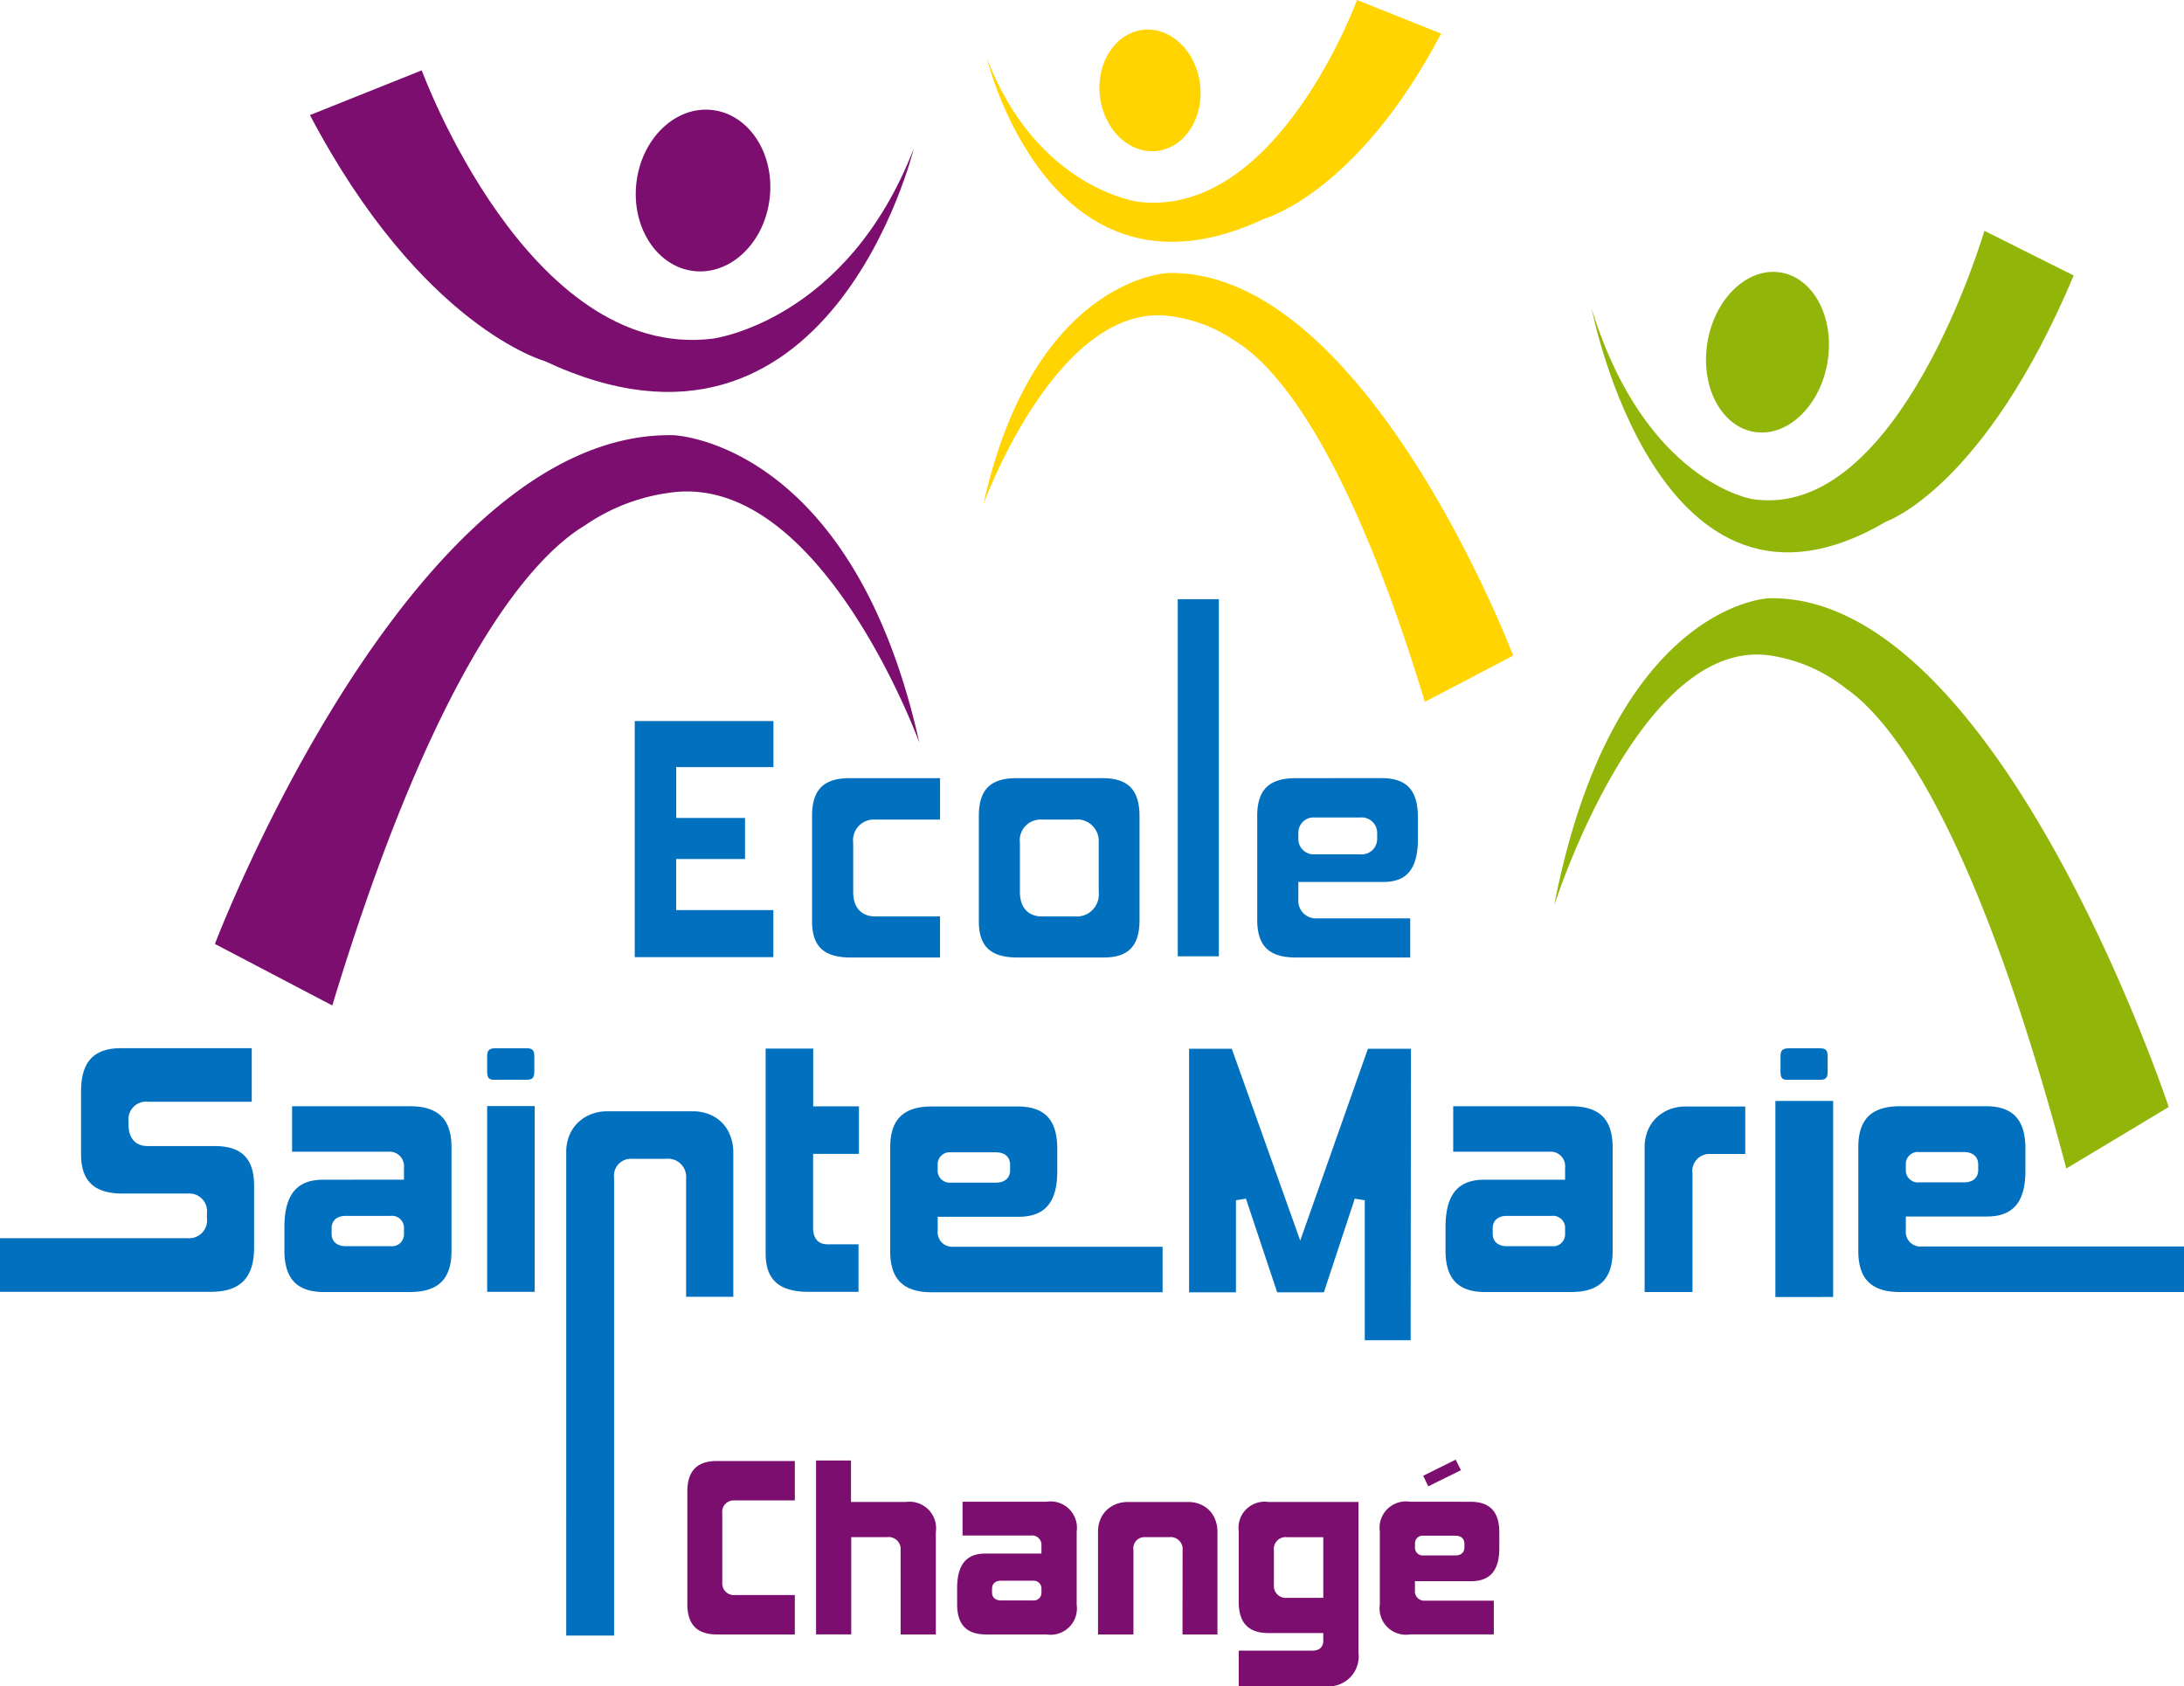 <?xml version="1.0" encoding="UTF-8"?> <svg xmlns="http://www.w3.org/2000/svg" width="159" height="122.75" viewBox="0 0 159 122.75"><g transform="translate(-314.991 -215.827)"><g transform="translate(361.202 268.321)"><path d="M376.172,302.444h10.091v-3.427h-7.076V295.3H384.2v-2.99h-5.009v-3.7h7.076v-3.356H376.172Z" transform="translate(-376.172 -285.254)" fill="#0070bf"></path></g><g transform="translate(374.112 272.481)"><path d="M395.993,290.792c-1.884,0-2.724.847-2.724,2.747v7.683c0,1.816.862,2.625,2.8,2.625h6.516v-2.99h-4.766c-.365,0-1.556-.129-1.556-1.8v-3.551a1.51,1.51,0,0,1,1.581-1.7h4.742v-3.015Z" transform="translate(-393.269 -290.792)" fill="#0070bf"></path></g><g transform="translate(386.253 272.481)"><path d="M412.048,290.792c-1.883,0-2.723.847-2.723,2.747v7.683c0,1.816.862,2.625,2.8,2.625h6.292c1.8,0,2.606-.841,2.606-2.724v-7.561c0-1.917-.832-2.771-2.7-2.771Zm4.279,10.065h-2.456c-.365,0-1.556-.129-1.556-1.8v-3.551a1.51,1.51,0,0,1,1.58-1.7h2.383a1.577,1.577,0,0,1,1.775,1.653v3.647A1.6,1.6,0,0,1,416.327,300.857Z" transform="translate(-409.325 -290.792)" fill="#0070bf"></path></g><g transform="translate(400.735 259.454)"><path d="M428.571,299.455h2.99v-26h-2.99Z" transform="translate(-428.571 -273.459)" fill="#0070bf"></path></g><g transform="translate(406.523 272.481)"><path d="M438.955,290.792c-1.934,0-2.8.847-2.8,2.747V301.1c0,1.9.862,2.747,2.8,2.747h8.339V301h-6.759a1.287,1.287,0,0,1-1.386-1.387v-1.264h6.127c1.2,0,2.576-.351,2.576-3.087v-1.726c-.028-1.9-.845-2.747-2.65-2.747Zm4.668,5.543h-3.257a1.117,1.117,0,0,1-1.216-1.167V294.8a1.107,1.107,0,0,1,1.216-1.143h3.257a1.129,1.129,0,0,1,1.265,1.143v.388A1.129,1.129,0,0,1,443.623,296.335Z" transform="translate(-436.159 -290.792)" fill="#0070bf"></path></g><g transform="translate(314.991 292.145)"><path d="M314.991,334.488h15.348c2.15,0,3.151-1.025,3.151-3.226v-4.5c0-1.969-.909-2.885-2.861-2.885h-4.886c-.886,0-1.395-.57-1.395-1.565v-.267a1.28,1.28,0,0,1,1.418-1.395h7.553v-3.9H323.8c-1.984,0-2.909,1-2.909,3.152v4.571c0,1.952.963,2.861,3.03,2.861h4.742a1.291,1.291,0,0,1,1.394,1.442v.34a1.3,1.3,0,0,1-1.394,1.467H314.991Z" transform="translate(-314.991 -316.756)" fill="#0070bf"></path></g><g transform="translate(335.697 296.366)"><path d="M345.537,327.74c-1.919,0-2.812,1.1-2.812,3.467v1.727c.014,2.033.931,2.982,2.885,2.982h6.248c2.067,0,3.031-.948,3.031-2.982v-7.562c0-2.034-.964-2.982-3.031-2.982h-8.574V325.7h6.993a1.058,1.058,0,0,1,1.152,1.151v.885Zm4.911,4.838H347.19c-.645,0-1.03-.34-1.03-.909v-.389c0-.569.385-.908,1.03-.908h3.257a.88.88,0,0,1,.982.932v.365A.87.87,0,0,1,350.448,332.578Z" transform="translate(-342.725 -322.39)" fill="#0070bf"></path></g><g transform="translate(350.458 292.145)"><path d="M361.971,334.488h3.46V320.962h-3.46Zm.6-17.732c-.442,0-.6.15-.6.575v1.143c0,.483.176.575.5.575h2.382c.406,0,.55-.15.55-.575v-1.143c0-.425-.144-.575-.55-.575Z" transform="translate(-361.971 -316.756)" fill="#0070bf"></path></g><g transform="translate(356.214 296.74)"><path d="M369.559,360.585h3.484V327.277a1.237,1.237,0,0,1,1.321-1.4h2.456a1.325,1.325,0,0,1,1.467,1.443v8.6h3.436V325.4a3.324,3.324,0,0,0-.208-1.169,2.656,2.656,0,0,0-1.5-1.576,3.136,3.136,0,0,0-1.25-.237h-6.225a3.153,3.153,0,0,0-1.208.227,2.885,2.885,0,0,0-.947.623,2.746,2.746,0,0,0-.611.933,3.206,3.206,0,0,0-.216,1.2Z" transform="translate(-369.559 -322.423)" fill="#0070bf"></path></g><g transform="translate(370.731 292.169)"><path d="M388.806,316.788v14.945c0,1.885.986,2.763,3.1,2.763h3.662v-3.46h-2.3c-.3,0-1.006-.116-1.006-1.2v-5.383H395.6v-3.459h-3.331v-4.207Z" transform="translate(-388.806 -316.788)" fill="#0070bf"></path></g><g transform="translate(420.228 296.366)"><path d="M457.107,327.74c-1.919,0-2.812,1.1-2.812,3.467v1.727c.015,2.033.932,2.982,2.885,2.982h6.249c2.068,0,3.031-.948,3.031-2.982v-7.562c0-2.034-.963-2.982-3.031-2.982h-8.574V325.7h6.993A1.058,1.058,0,0,1,463,326.855v.885Zm4.911,4.838H458.76c-.645,0-1.03-.34-1.03-.909v-.389c0-.569.385-.908,1.03-.908h3.258a.88.88,0,0,1,.981.932v.365A.87.87,0,0,1,462.018,332.578Z" transform="translate(-454.295 -322.39)" fill="#0070bf"></path></g><g transform="translate(434.723 296.39)"><path d="M473.543,335.924h3.484v-8.647a1.237,1.237,0,0,1,1.321-1.4h2.52v-3.459h-4.344a3.146,3.146,0,0,0-1.207.227,2.907,2.907,0,0,0-.948.623,2.747,2.747,0,0,0-.609.932,3.222,3.222,0,0,0-.217,1.2Z" transform="translate(-473.543 -322.423)" fill="#0070bf"></path></g><g transform="translate(444.243 292.149)"><path d="M485.809,336.162V321.89h4.206v14.272Z" transform="translate(-485.809 -318.057)" fill="#0070bf"></path><path d="M486.908,316.756c-.442,0-.6.15-.6.575v1.143c0,.483.176.575.5.575h2.382c.407,0,.551-.15.551-.575v-1.143c0-.43-.139-.575-.551-.575Z" transform="translate(-485.936 -316.756)" fill="#0070bf"></path></g><g transform="translate(450.28 296.366)"><path d="M496.926,322.39c-2.068,0-3.031.947-3.031,2.982v7.562c0,2.034.963,2.982,3.031,2.982h20.68V332.6h-19.1a1.058,1.058,0,0,1-1.151-1.152v-1.029h5.893c1.918,0,2.812-1.056,2.812-3.323v-1.726c-.031-2.033-.947-2.982-2.885-2.982Zm4.668,5.543h-3.257a.88.88,0,0,1-.982-.932v-.365a.87.87,0,0,1,.982-.908h3.257c.645,0,1.03.339,1.03.908v.39C502.625,327.594,502.24,327.933,501.595,327.933Z" transform="translate(-493.895 -322.39)" fill="#0070bf"></path></g><path d="M369.068,261.759c10.97-1.581,18.163,18.2,18.163,18.2-4.884-21.979-17.908-22.386-17.908-22.386-19.157-.37-33.375,37.039-33.375,37.039l8.546,4.478c7.726-25.467,14.849-32.83,18.4-34.956A14.189,14.189,0,0,1,369.068,261.759Z" transform="translate(-5.311 -10.061)" fill="#7c0e6f"></path><path d="M345.214,225.943l8.141-3.255s7.732,21.166,21.164,19.537c0,0,9.768-1.221,14.652-13.839,0,0-6.106,25.237-26.863,15.468C362.309,243.853,353.355,241.41,345.214,225.943Z" transform="translate(-7.659 -1.739)" fill="#7c0e6f"></path><path d="M386.02,232.969c-.373,3.238-2.85,5.612-5.528,5.3s-4.55-3.186-4.176-6.423,2.85-5.613,5.53-5.3S386.394,229.732,386.02,232.969Z" transform="translate(-14.994 -2.709)" fill="#7c0e6f"></path><path d="M480.079,277.4c-9.57-1.581-15.847,18.2-15.847,18.2,4.262-21.979,15.625-22.386,15.625-22.386,16.715-.37,29.119,37.039,29.119,37.039l-7.456,4.477c-6.741-25.466-12.955-32.829-16.051-34.955A11.62,11.62,0,0,0,480.079,277.4Z" transform="translate(-36.098 -13.831)" fill="#91b508"></path><path d="M502.987,241.587l-6.5-3.255S490.32,259.5,479.6,257.869c0,0-7.8-1.221-11.694-13.839,0,0,4.873,25.237,21.439,15.468C489.345,259.5,496.49,257.054,502.987,241.587Z" transform="translate(-37.029 -5.703)" fill="#91b508"></path><path d="M479.484,247.593c-.349,3.225,1.354,5.964,3.8,6.118s4.714-2.339,5.062-5.563-1.355-5.965-3.8-6.118S479.831,244.368,479.484,247.593Z" transform="translate(-40.248 -6.402)" fill="#91b508"></path><path d="M423.174,245.209c-8.25-1.189-13.658,13.69-13.658,13.69,3.672-16.528,13.467-16.835,13.467-16.835,14.407-.278,25.1,27.854,25.1,27.854l-6.429,3.367C435.844,254.134,430.488,248.6,427.819,247A10.678,10.678,0,0,0,423.174,245.209Z" transform="translate(-22.93 -6.36)" fill="#ffd400"></path><path d="M442.983,218.276l-6.122-2.449s-5.815,15.916-15.916,14.692c0,0-7.345-.918-11.018-10.407,0,0,4.591,18.977,20.2,11.631C430.126,231.743,436.861,229.906,442.983,218.276Z" transform="translate(-23.075)" fill="#ffd400"></path><path d="M421.015,223.56c.281,2.435,2.143,4.22,4.158,3.987s3.422-2.4,3.14-4.83-2.143-4.22-4.158-3.988S420.734,221.124,421.015,223.56Z" transform="translate(-25.95 -0.73)" fill="#ffd400"></path><g transform="translate(379.799 292.179)"><path d="M420.392,332.6h-15.22a1.058,1.058,0,0,1-1.151-1.152v-1.029h5.894c1.918,0,2.811-1.056,2.811-3.323v-1.726c-.029-2.033-.945-2.982-2.884-2.982h-6.248c-2.068,0-3.031.947-3.031,2.982v7.562c0,2.034.963,2.982,3.031,2.982h16.8Zm-16.371-5.966a.87.87,0,0,1,.982-.908h3.258c.644,0,1.03.339,1.03.908v.39c0,.568-.385.908-1.03.908H405a.88.88,0,0,1-.982-.932Z" transform="translate(-400.562 -318.184)" fill="#0070bf"></path><path d="M442.728,316.756,437.8,330.725l-4.983-13.969h-3.108v17.732h3.411v-6.7l.728-.118,2.273,6.821h3.4l2.249-6.819.728.117v10.192h3.339l.023-21.222Z" transform="translate(-407.948 -316.756)" fill="#0070bf"></path></g><g transform="translate(365.033 322.194)"><path d="M383.4,356.518c-1.445,0-2.147.73-2.147,2.232v8.18c0,1.49.7,2.215,2.147,2.215h5.678v-2.87h-4.324a.849.849,0,0,1-.957-.923v-5.007a.841.841,0,0,1,.906-.957h4.376v-2.87Z" transform="translate(-381.255 -356.518)" fill="#7c0e6f"></path></g><g transform="translate(374.403 322.16)"><path d="M399.814,369.133h2.562v-7.446a1.933,1.933,0,0,0-2.164-2.2H396.2v-3.018h-2.544v12.661h2.562V362.05h2.62a.871.871,0,0,1,.974.959Z" transform="translate(-393.658 -356.472)" fill="#7c0e6f"></path></g><g transform="translate(384.672 325.161)"><path d="M409.3,364.263c-1.376,0-2.044.82-2.044,2.506v1.218c.01,1.456.7,2.164,2.095,2.164h4.408a1.917,1.917,0,0,0,2.2-2.164v-5.332a1.917,1.917,0,0,0-2.2-2.164H407.65v2.458h4.993a.684.684,0,0,1,.75.752v.562Zm3.463,3.412h-2.3c-.6,0-.666-.4-.666-.579v-.275c0-.175.065-.58.666-.58h2.3a.565.565,0,0,1,.631.6v.258A.557.557,0,0,1,412.763,367.675Z" transform="translate(-407.255 -360.491)" fill="#7c0e6f"></path></g><g transform="translate(394.924 325.178)"><path d="M426.985,370.158h2.544v-7.479a2.42,2.42,0,0,0-.15-.847,2.047,2.047,0,0,0-.42-.686,2.007,2.007,0,0,0-.671-.459,2.28,2.28,0,0,0-.9-.171h-4.39a2.287,2.287,0,0,0-.874.164,2.09,2.09,0,0,0-.689.454,1.986,1.986,0,0,0-.443.677,2.335,2.335,0,0,0-.157.868v7.479h2.578V364a.81.81,0,0,1,.871-.924h1.732a.872.872,0,0,1,.974.959Z" transform="translate(-420.829 -360.515)" fill="#7c0e6f"></path></g><g transform="translate(405.175 325.178)"><path d="M434.4,373.913h6.212a2.178,2.178,0,0,0,2.506-2.407V360.515h-6.554a1.9,1.9,0,0,0-2.164,2.13v5.212c.022,1.478.729,2.2,2.164,2.2h3.992v.563c0,.455-.286.717-.785.717H434.4Zm6.156-6.42h-2.621a.871.871,0,0,1-.974-.957v-2.5a.856.856,0,0,1,.94-.959h2.655Z" transform="translate(-434.402 -360.515)" fill="#7c0e6f"></path></g><g transform="translate(415.445 322.091)"><path d="M450.2,359.449a1.918,1.918,0,0,0-2.2,2.164v5.332a1.918,1.918,0,0,0,2.2,2.164H456.3v-2.458h-4.993a.684.684,0,0,1-.751-.751v-.667h4.1c1.375,0,2.043-.786,2.043-2.4v-1.218c-.021-1.456-.707-2.164-2.095-2.164Zm3.292,3.91h-2.3a.565.565,0,0,1-.631-.6v-.258a.557.557,0,0,1,.631-.579h2.3c.6,0,.666.405.666.579v.275C454.156,362.954,454.091,363.359,453.49,363.359Zm-2.336-5.8.373.767,2.378-1.174-.384-.768Z" transform="translate(-448 -356.38)" fill="#7c0e6f"></path></g></g></svg> 